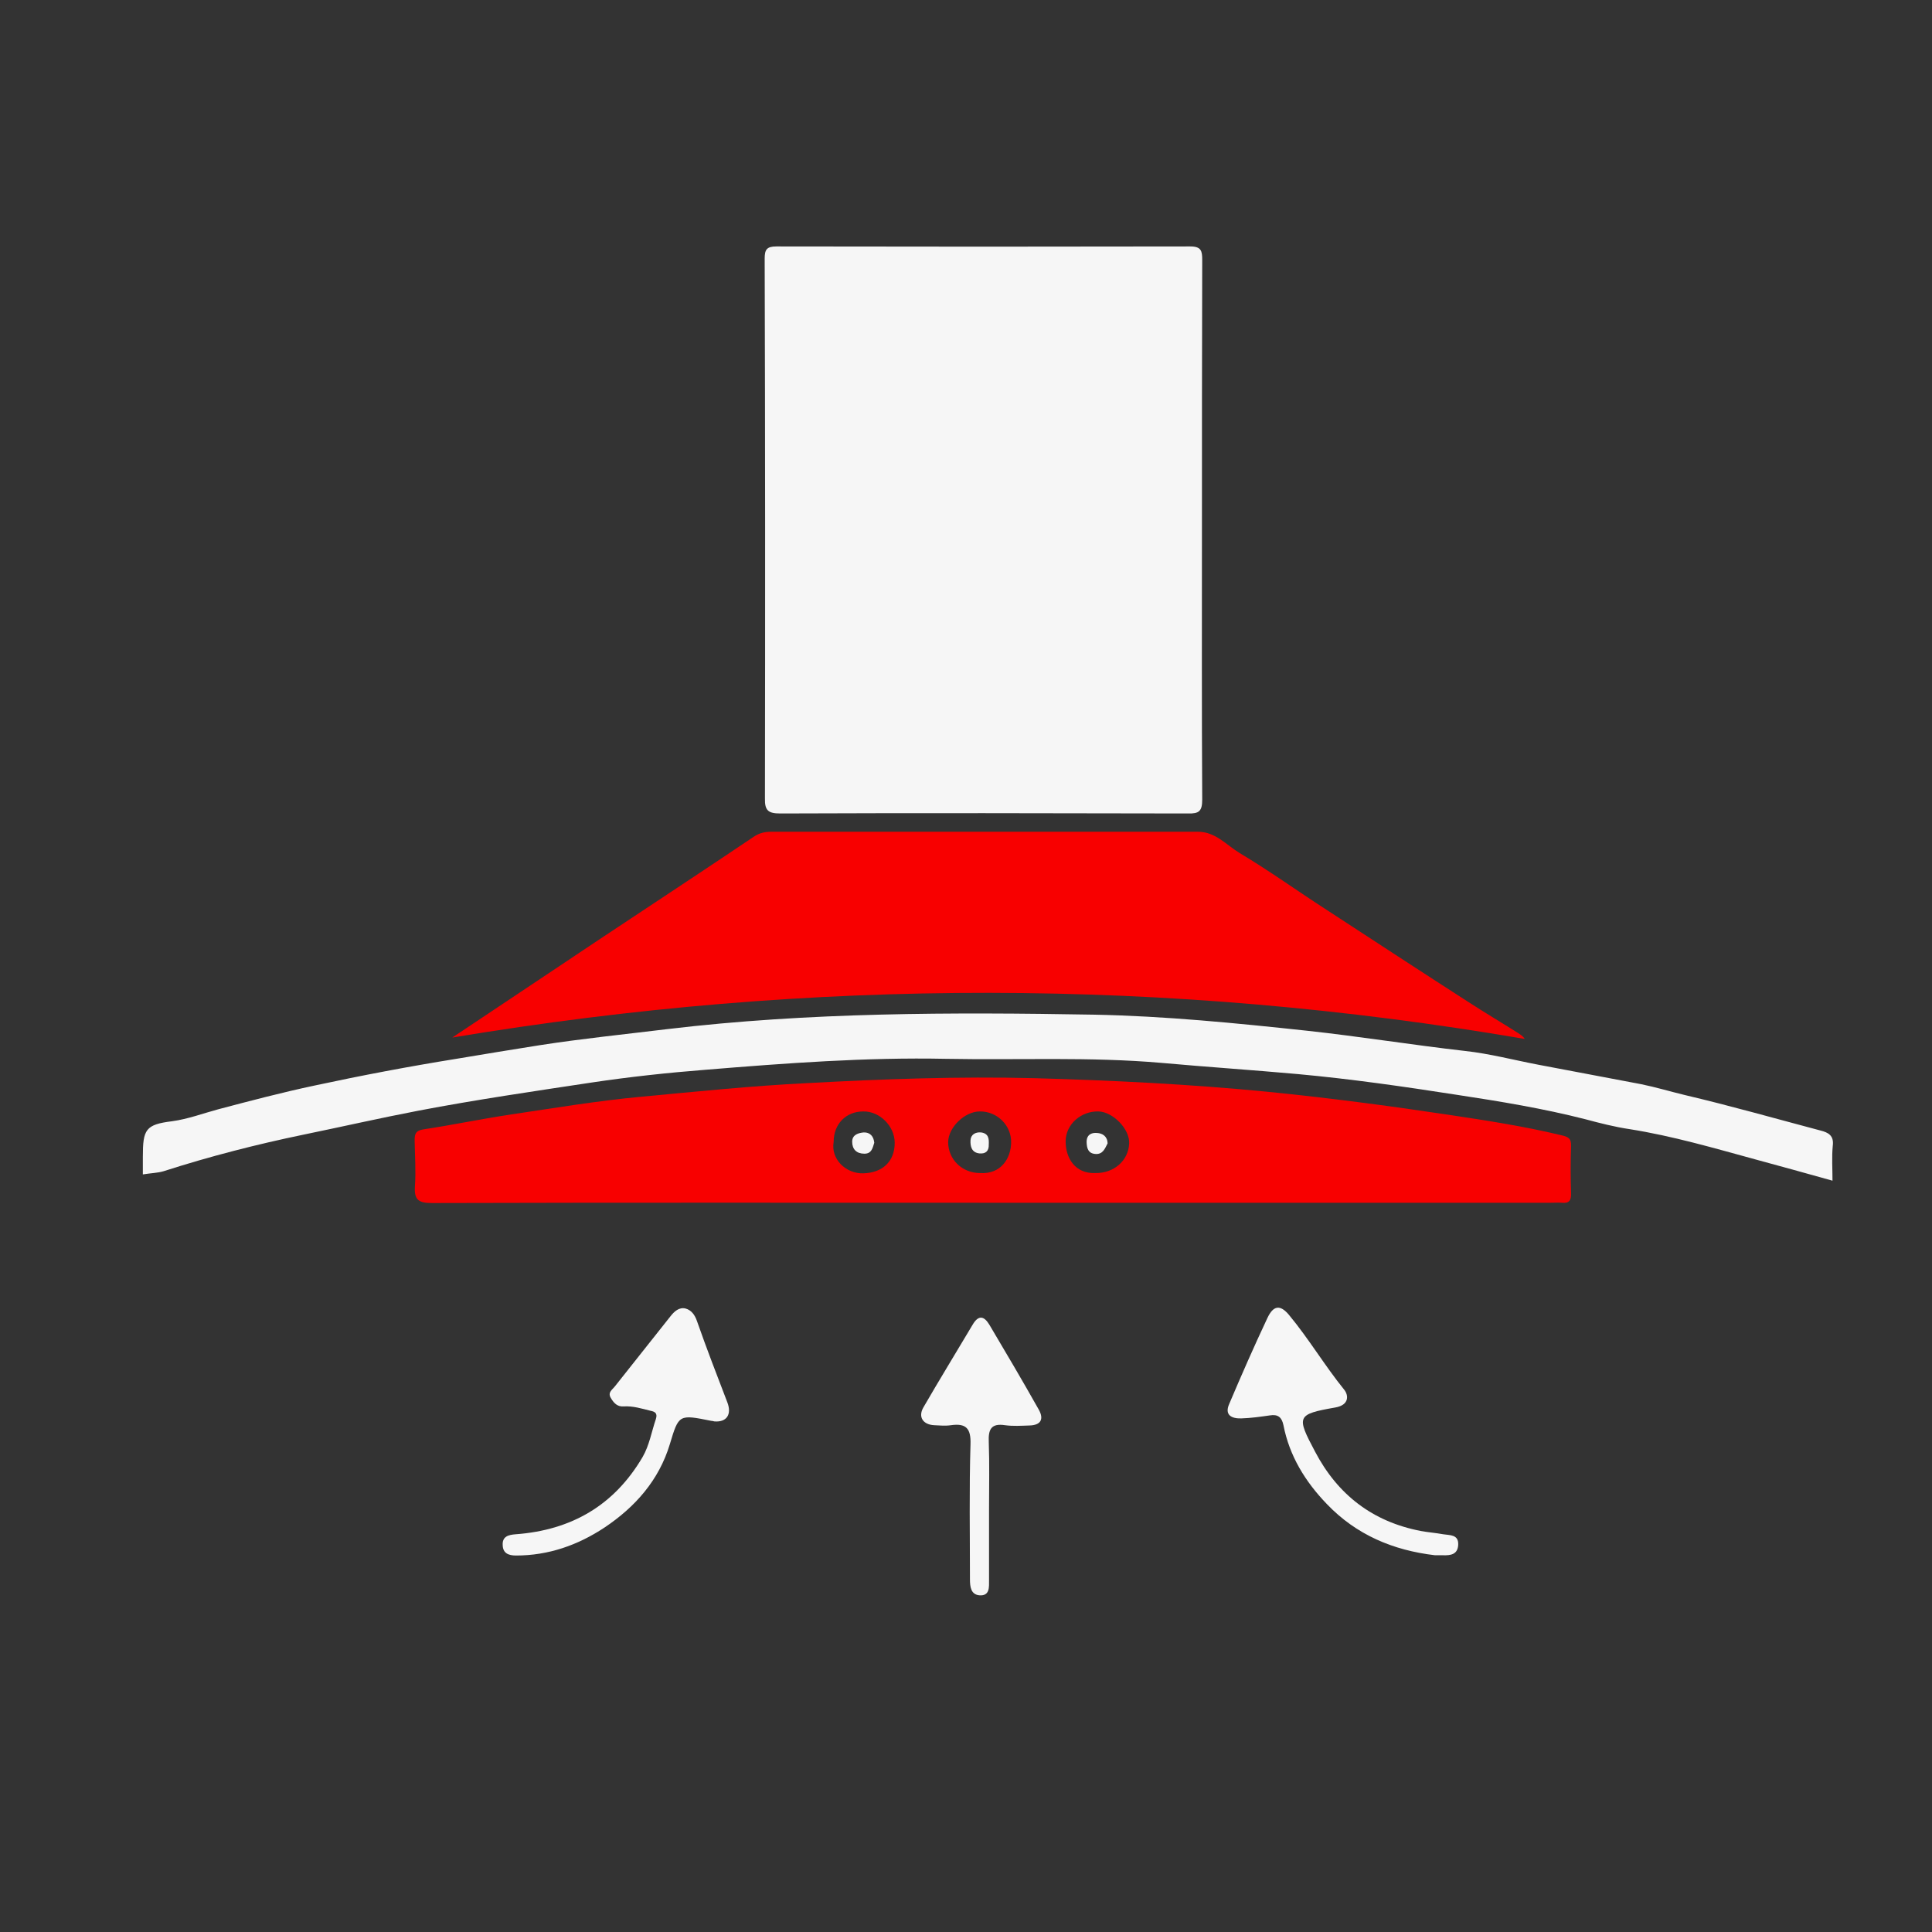<?xml version="1.0" encoding="utf-8"?>
<!-- Generator: Adobe Illustrator 27.6.1, SVG Export Plug-In . SVG Version: 6.00 Build 0)  -->
<svg version="1.1" id="Layer_1" xmlns="http://www.w3.org/2000/svg" xmlns:xlink="http://www.w3.org/1999/xlink" x="0px" y="0px"
	 viewBox="0 0 708.7 708.7" style="enable-background:new 0 0 708.7 708.7;" xml:space="preserve">
<rect x="0" y="0" width="708.7" height="708.7" fill="#333333" stroke="none"/>
<style type="text/css">
	.st0{fill:#5D595A;}
	.st1{clip-path:url(#SVGID_00000165931996580131817170000018176131684715294138_);}
	.st2{fill:#F6F6F6;}
	.st3{fill:#F80000;}
</style>
<path class="st0" d="M823.4,82.2c0.3,2.8,0.9,5.7,0.9,8.5c0.2,6.4,0.1,12.9,0.1,19.3c-0.4,0.1-0.7,0.1-1.1,0.2
	C823.4,100.8,823.4,91.5,823.4,82.2z"/>
<g>
	<defs>
		<rect id="SVGID_1_" x="-2.5" y="21.9" width="709.8" height="644"/>
	</defs>
	<clipPath id="SVGID_00000040550803271733959380000004699049467411877253_">
		<use xlink:href="#SVGID_1_"  style="overflow:visible;"/>
	</clipPath>
	<g style="clip-path:url(#SVGID_00000040550803271733959380000004699049467411877253_);">
		<path class="st2" d="M440.9,194c0,33.1-0.1,66.2,0.1,99.3c0,4.3-1.2,5.2-5.2,5.1c-49.9-0.1-99.7-0.2-149.6,0
			c-4.4,0-5.7-1.1-5.6-5.5c0.1-66,0.1-132-0.1-198c0-3.3,0.7-4.5,4.3-4.5c50.6,0.1,101.2,0.1,151.8,0c4.1,0,4.4,1.7,4.4,5
			C440.9,128.2,440.9,161.1,440.9,194z"/>
		<path class="st3" d="M165.9,380.6c18.8-12.5,36.4-24.3,54.1-36.1c18.8-12.5,37.7-24.9,56.4-37.5c2.2-1.5,4.2-1.9,6.7-1.9
			c52.1,0,104.2,0,156.3,0c6.5,0,10.5,4.9,15.3,7.8c10.9,6.5,21.3,14,32,20.9c17.3,11.3,34.6,22.6,52,33.8c6,3.9,12.1,7.5,18.1,11.3
			c0.9,0.6,1.9,1.2,2.5,2.2C428.3,358.7,297.7,358.6,165.9,380.6z"/>
		<path class="st3" d="M363.9,441.2c-68.5,0-137-0.1-205.5,0.1c-4.9,0-6.5-1.2-6.2-6.1c0.4-5.5,0-11.1-0.1-16.7
			c0-2.2,0.1-3.7,3.1-4.2c10.6-1.6,21.1-3.8,31.7-5.4c16.1-2.4,32.2-5.1,48.4-6.6c20.3-1.9,40.6-4,61-5c27.7-1.5,55.4-2.5,83.1-1.8
			c28.6,0.8,57.1,2.2,85.7,5c22.1,2.2,44.1,5.1,66.1,8.4c13.9,2.1,27.7,4.2,41.4,7.5c2.6,0.6,3.8,1.1,3.7,4
			c-0.2,5.8-0.2,11.5,0,17.3c0.1,2.6-0.7,3.8-3.4,3.5c-1.3-0.1-2.6,0-3.9,0C500.5,441.2,432.2,441.2,363.9,441.2z M359.5,430.3
			c7.7,0.5,11.3-5.4,11.4-11.1c0.2-6.3-5.1-11.6-11.5-11.5c-5.5,0-11.5,5.8-11.6,11.2C347.8,425.3,352.9,430.3,359.5,430.3z
			 M401.8,430.3c6.8,0.1,12.1-4.5,12.4-10.8c0.3-5.2-5.8-11.6-11.2-11.8c-6.4-0.2-12.1,4.7-12.1,11
			C390.9,424.7,394.3,430.6,401.8,430.3z M305.8,418.9c-1.1,6.3,4.5,11.7,10.9,11.5c7-0.2,11.5-4.3,11.5-11.2
			c0-6.1-5.5-11.6-11.5-11.5C310.3,407.7,305.8,412.3,305.8,418.9z"/>
		<path class="st2" d="M52.4,430.8c0-2.5,0-4.5,0-6.5c0-10,1-11.8,10.7-13c5.9-0.8,11.4-2.9,17-4.4c11.7-3.1,23.5-6.2,35.3-8.7
			c17.2-3.7,34.6-7,52-9.8c10.2-1.7,20.4-3.4,30.6-5c15.5-2.4,31.2-4,46.8-5.9c52-6.2,104.2-6.2,156.4-5.3
			c26.1,0.5,52.2,3.1,78.3,5.9c19.3,2.1,38.5,5.2,57.8,7.4c9.2,1,18.2,3.4,27.2,5.1c12.5,2.4,25,4.7,37.5,7.1
			c5.4,1.1,10.7,2.7,16.1,4c16.6,3.9,33.1,8.6,49.7,13c2.8,0.7,5,1.8,4.5,5.6c-0.4,4.2-0.1,8.5-0.1,12.8c-9.6-2.7-18.7-5.2-27.9-7.7
			c-15.4-4.2-30.7-8.7-46.5-11.2c-5.4-0.8-10.9-2.2-16.1-3.6c-15.6-4-31.5-6.6-47.3-9c-19.3-3-38.7-5.8-58.3-7.6
			c-16.6-1.5-33.3-2.6-49.9-4.1c-26.3-2.3-52.8-1-79.2-1.5c-29.4-0.6-58.7,1.6-88,4c-14,1.1-28,2.6-42,4.7
			c-21.2,3.2-42.4,6.3-63.4,10.3c-14.1,2.7-28.1,5.9-42.2,8.8c-17.4,3.6-34.5,8-51.3,13.4C57.8,430.3,55.4,430.3,52.4,430.8z"/>
		<path class="st2" d="M262,521.4c-0.4-0.1-0.7-0.2-1.1-0.2c-11.9-2.4-11.9-2.4-15.2,8.6c-4,13.2-12.7,23-23.9,30.5
			c-9.8,6.5-20.6,10.3-32.5,10.3c-2.9,0-4.8-0.9-4.9-3.8c-0.2-3.2,2.1-3.8,4.8-4c20.4-1.5,36.1-10.6,46.5-28.3
			c2.5-4.3,3.3-9.3,4.9-14c0.7-2.2-0.5-2.7-2-3c-3.2-0.8-6.4-1.8-9.8-1.6c-2.4,0.2-3.7-1.3-4.8-3.2c-1.1-2,0.6-2.9,1.6-4.2
			c6.8-8.5,13.5-17.1,20.3-25.6c1.4-1.8,3.2-3.5,5.6-2.9c2.1,0.6,3.4,2.3,4.2,4.7c3.5,10,7.3,19.8,11.1,29.7
			C268.5,518.8,266.6,521.8,262,521.4z"/>
		<path class="st2" d="M526.4,570.5c-15.4-1.8-28.9-7.5-39.7-18.8c-7.9-8.2-13.7-17.6-15.9-28.9c-0.6-2.9-2-4.1-5-3.6
			c-3.5,0.5-7,1-10.5,1.1c-3.5,0.1-6.2-1.2-4.4-5.3c4.5-10.6,9.1-21.1,14-31.5c2.2-4.7,4.7-5,7.9-1.2c7.3,8.8,13.1,18.6,20.3,27.5
			c1.6,2,1.9,5.6-3.3,6.5c-14.2,2.5-14.3,3.2-7.4,16.2c8.3,15.8,21.1,25.7,38.8,29.1c2.7,0.5,5.5,0.7,8.2,1.2c2.4,0.4,5.7,0,5.5,3.9
			c-0.2,3.5-2.7,3.9-5.6,3.8C528.3,570.5,527.3,570.5,526.4,570.5z"/>
		<path class="st2" d="M362.8,553.4c0,8.7,0,17.4,0,26.2c0,2.6,0.3,5.8-3.4,5.6c-3.3-0.2-3.6-3.2-3.6-5.9c0-16.5-0.3-33,0.2-49.5
			c0.2-5.8-1.6-7.8-7.2-7c-2,0.3-4.1,0.1-6.1,0c-4.1-0.2-6-3-4-6.5c5.9-10.2,12.1-20.3,18.1-30.4c2.2-3.7,4.2-3.1,6.1,0
			c6.1,10.3,12.2,20.6,18.1,31.1c2,3.5,0.9,5.8-3.4,5.9c-3,0.1-6,0.3-8.9-0.1c-5.2-0.8-6.2,1.6-6,6.2
			C363,537,362.8,545.2,362.8,553.4z"/>
		<path class="st2" d="M362.7,419.8c0.1,2.4-1.1,3.5-3.4,3.3c-2.9-0.3-3.4-2.6-3.3-4.8c0.1-2.1,1.8-3.1,3.9-2.9
			C362.7,415.8,362.8,417.8,362.7,419.8z"/>
		<path class="st2" d="M406.3,419.4c-1,1.9-1.7,4.1-4.5,3.9c-2.6-0.2-3.1-2-3.2-4.2c-0.1-2.8,1.7-3.7,3.8-3.5
			C404.4,415.7,406.2,416.8,406.3,419.4z"/>
		<path class="st2" d="M320.7,419.2c-0.6,1.8-0.9,4-3.6,4c-2.9,0-4.5-1.6-4.5-4.4c0-2.6,2.3-3.2,4.2-3.4
			C319.2,415.3,320.5,416.9,320.7,419.2z"/>
	</g>
</g>
</svg>
